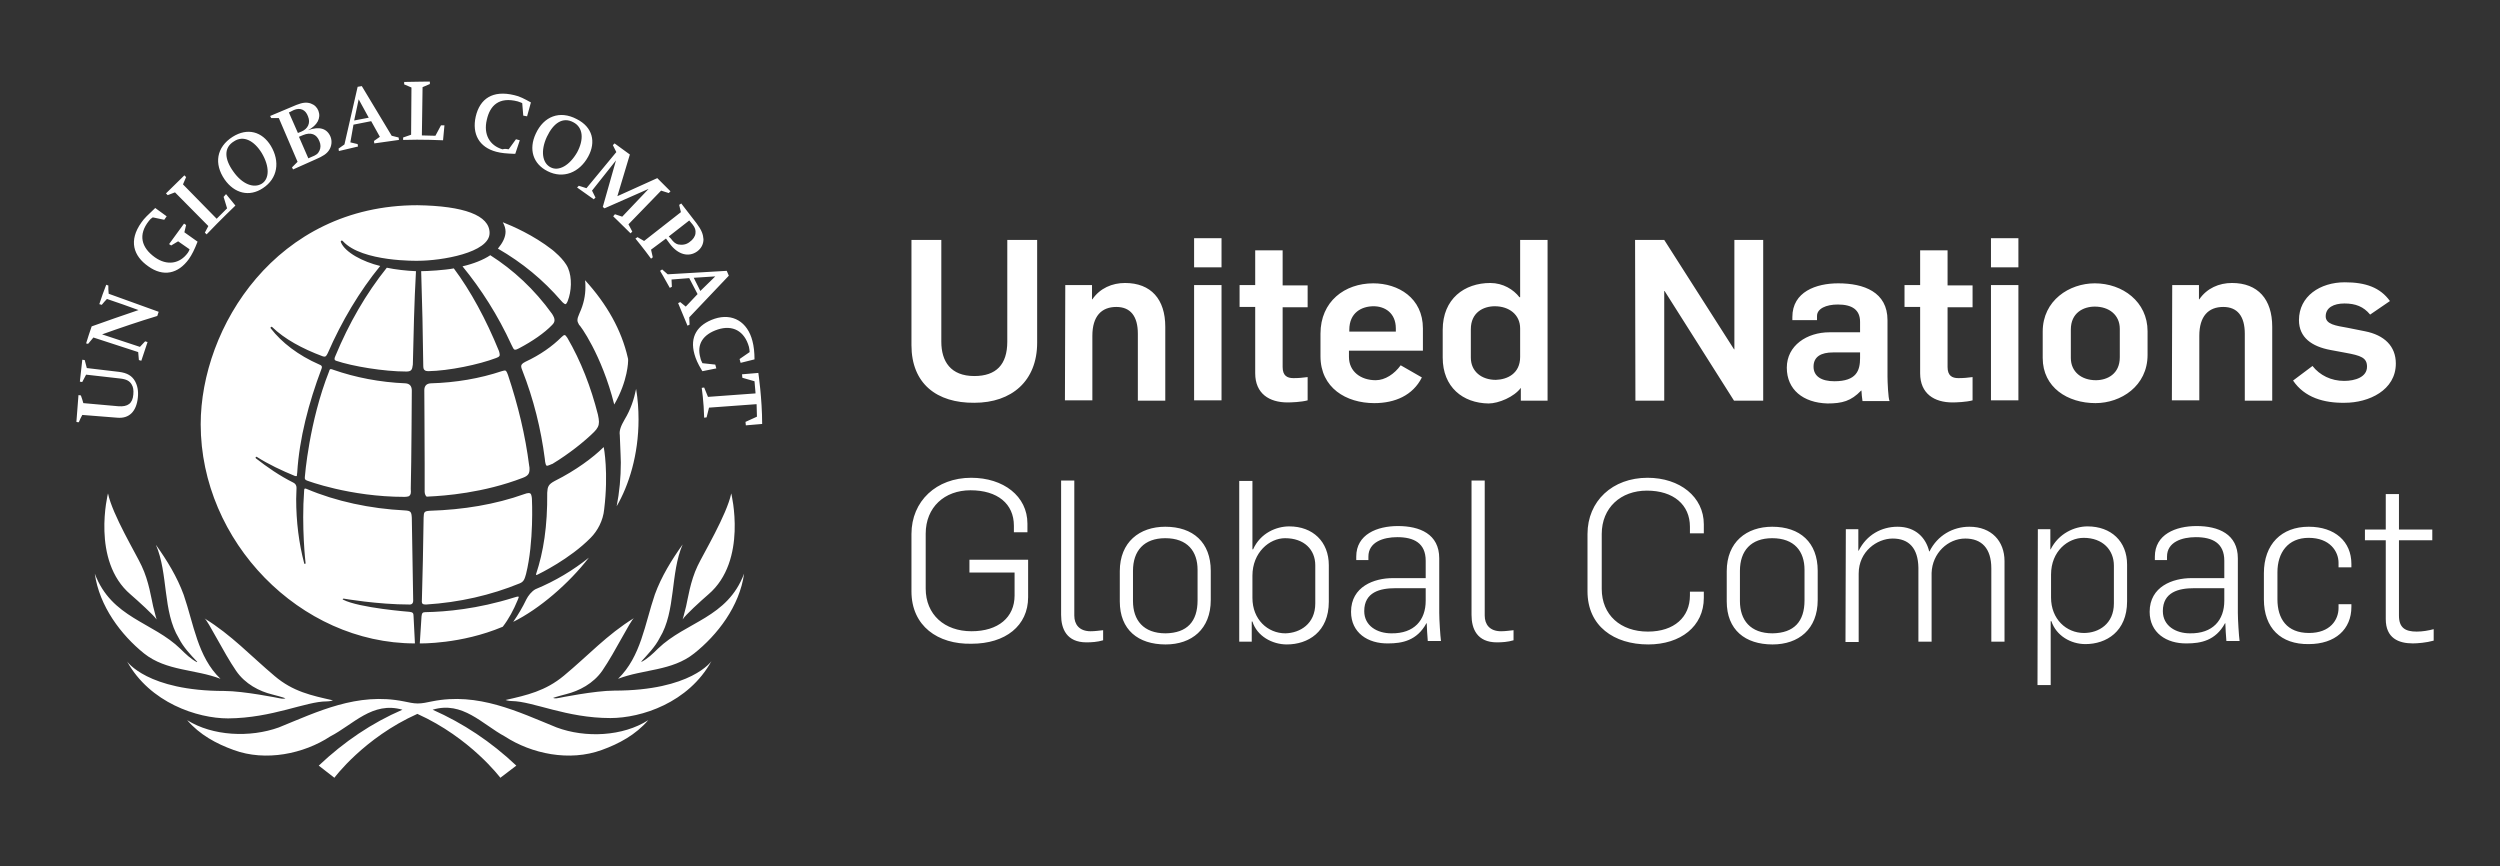 <?xml version="1.0" encoding="UTF-8"?>
<!-- Generator: Adobe Illustrator 25.0.1, SVG Export Plug-In . SVG Version: 6.00 Build 0)  -->
<svg version="1.1" id="Layer_1" xmlns="http://www.w3.org/2000/svg" xmlns:xlink="http://www.w3.org/1999/xlink" x="0px" y="0px" viewBox="0 0 720 249.5" style="enable-background:new 0 0 720 249.5;" xml:space="preserve">
<rect x="0" y="0" width="720" height="249.5" fill="#333333" stroke="none"/>
<style type="text/css">
	.st0{fill:rgb(255,255,255);}
</style>
<path id="Masterbrand_Logotype_solid_1_" class="st0" d="M262.5,99.4V69.1h8.6v29.3c0,5.7,2.7,9.9,9.5,9.9c6.3,0,9.5-3.3,9.5-9.9  V69.1h8.6v29.6c0,11-7.3,17.3-18.1,17.3C269.8,116.1,262.5,110.5,262.5,99.4z M306.8,82.1h7.7v4.1h0.1c2.2-3.2,5.7-4.7,9.4-4.7  c7.5,0,11.6,4.7,11.6,12.6v21.3h-7.9V96.1c0-5-2.1-7.7-6.2-7.7c-4.3,0-6.9,2.7-6.9,8.3v18.6h-7.9L306.8,82.1L306.8,82.1z   M343.9,68.6h7.9v8.4h-7.9V68.6z M343.9,82.1h7.9v33.2h-7.9V82.1z M361.5,107.5V88.4H357v-6.3h4.5V72.1h7.9v10.1h7.2v6.3h-7.2v17.2  c0,2.5,1.3,3.2,3.1,3.2c1.6,0,2.5-0.1,4.1-0.3v6.7c-1.8,0.5-4.7,0.6-5.8,0.6C365.6,115.9,361.5,113.4,361.5,107.5z M380.3,102.6  v-6.5c0-9.3,7-14.5,15.2-14.5c7.2,0,14.3,4.2,14.3,13v6.4h-21.3v1.8c0,4.2,3.4,6.7,7.7,6.7c2.7,0,5.4-1.8,7.2-4.3l6.1,3.5  c-2.6,5.2-7.8,7.4-13.7,7.4C387.7,116.1,380.3,111.7,380.3,102.6z M402,95.5v-0.9c0-4.5-3.2-6.4-6.4-6.4c-3.4,0-7,1.8-7,6.8v0.5  L402,95.5L402,95.5z M415.5,103v-8c0-9,6.3-13.5,13.7-13.5c3.7,0,6.7,1.9,8.4,4.1h0.2V69.1h7.9v46.3H438v-3.7H438  c-1.9,2.6-6.4,4.5-9.3,4.5C421.3,116.1,415.5,111.5,415.5,103z M437.8,102.8v-8.2c0-4-3.2-6.4-7.3-6.4c-3.3,0-6.9,1.8-6.9,6.6v8.2  c0,4,3.1,6.4,7.2,6.4C434.1,109.3,437.8,107.6,437.8,102.8z M470.9,69.1h8.4l20.1,31.5h0.1V69.1h8.3v46.3h-8.4l-20-31.6h-0.1v31.6  h-8.3L470.9,69.1L470.9,69.1z M514.6,105.9c0-6.4,5.8-10.2,12.3-10.2h8.8v-3c0-3.5-2.3-5-6.4-5c-3.4,0-6,1.2-6,3.3v1.2h-7.1v-0.9  c0-7.3,6.9-9.7,13.2-9.7c7.4,0,14.2,2.5,14.2,10.6v16.2c0,1.5,0.2,6.4,0.6,7.1h-7.8c-0.1-0.5-0.3-2.5-0.3-3h-0.1  c-2.9,3-5.4,3.7-9.7,3.7C519.3,116,514.6,112.2,514.6,105.9z M535.7,103.1v-1.6h-7.8c-3.4,0-5.6,1.2-5.6,4.1c0,2.8,2.3,4.2,6,4.2  C534.7,109.8,535.7,106.7,535.7,103.1z M553,107.5V88.4h-4.5v-6.3h4.5V72.1h7.9v10.1h7.2v6.3h-7.2v17.2c0,2.5,1.3,3.2,3.1,3.2  c1.6,0,2.5-0.1,4.1-0.3v6.7c-1.8,0.5-4.7,0.6-5.8,0.6C557.1,115.9,553,113.4,553,107.5z M573.4,68.6h7.9v8.4h-7.9V68.6z M573.4,82.1  h7.9v33.2h-7.9V82.1z M588.3,103.1v-7.6c0-9,7.7-13.9,15-13.9c8,0,15.2,5.3,15.2,13.8v6.8c0,9-7.7,13.9-15,13.9  C595.5,116.1,588.3,111.6,588.3,103.1z M610.5,102.9v-8.2c0-4-3.1-6.4-7.2-6.4c-3.3,0-6.9,1.8-6.9,6.6v8.2c0,4,3.1,6.4,7.2,6.4  C606.9,109.5,610.5,107.7,610.5,102.9z M625.6,82.1h7.7v4.1h0.1c2.2-3.2,5.7-4.7,9.4-4.7c7.5,0,11.6,4.7,11.6,12.6v21.3h-7.9V96.1  c0-5-2.1-7.7-6.2-7.7c-4.3,0-6.9,2.7-6.9,8.3v18.6h-7.9L625.6,82.1L625.6,82.1z M660.4,109.6l5.6-4.2c2.1,2.7,5.4,4.3,9.1,4.3  c3.2,0,6.6-1.1,6.6-4.1c0-2.6-1.8-3.2-6.2-4l-4.3-0.8c-5.4-1-9.1-3.6-9.1-8.6c0-6.9,6.1-10.9,13.2-10.9c6,0,10.2,1.5,13,5.4  l-5.7,3.9c-1.9-2.3-4.2-3.2-7.4-3.2c-3.1,0-5.4,1.2-5.4,3.7c0,2.3,2.9,2.7,6.3,3.3l5,1c5.6,1.1,8.9,4.3,8.9,9.3  c0,7.7-7.8,11.3-14.7,11.3C669.3,116.1,663.7,114.5,660.4,109.6z M262.5,170.3v-16.5c0-9.5,7.2-16.2,17.2-16.2  c9.3,0,16.2,5.3,16.2,13.2v2.5H292v-1.9c0-6.3-4.7-10.2-12.5-10.2c-7.5,0-12.9,4.9-12.9,12.5v15.8c0,7.5,5.4,12.3,13.2,12.3  c7.7,0,12.4-4,12.4-10.3v-6.6h-13v-3.7h16.9v10.8c0,8.2-6.5,13.4-16.3,13.4C270.1,185.6,262.5,180.3,262.5,170.3z M305.6,177.1  v-38.7h3.8v38.9c0,2.5,1.4,4.5,4.7,4.5c1.3,0,2.5-0.2,3.6-0.3v2.9c-1.6,0.5-3.4,0.6-4.8,0.6C307.2,185,305.6,181.1,305.6,177.1z   M322.5,173.2v-8.7c0-8.4,5.7-12.8,13.1-12.8c8,0,13.1,4.5,13.1,12.7v8.4c0,8.4-5.5,12.8-13,12.8  C327.8,185.6,322.5,181.4,322.5,173.2z M344.9,172.9v-8.8c0-5.3-2.9-9.1-9.3-9.1c-6.1,0-9.3,3.6-9.3,9.4v8.7c0,5.5,3,9.3,9.4,9.3  C341.9,182.3,344.9,179,344.9,172.9z M360.7,179h-0.2v5.8h-3.6v-46.3h3.8v19.7h0.2c2.1-4.7,6.7-6.6,10.4-6.6  c6.8,0,11.4,4.4,11.4,11.2v10.5c0,8.7-6,12.3-12.1,12.3C366.4,185.6,362,183.2,360.7,179z M378.8,173.8v-11c0-4.5-3.2-7.8-8.7-7.8  c-4.5,0-9.4,4.1-9.4,10.8v6.4c0,6.2,4.4,10.2,9.5,10.2C374.4,182.3,378.8,179.7,378.8,173.8z M389.1,176.2c0-7.3,6.7-9.7,12-9.7h9.5  v-5c0-5.1-3.4-6.8-8.2-6.8c-4,0-8.3,1.4-8.3,5.6v1h-3.5v-1c0-6.4,6-8.8,12-8.8c6.3,0,11.9,2.3,11.9,9.3v15.7c0,1.9,0.3,6.7,0.5,8.1  h-3.8c-0.1-1.1-0.3-4.2-0.3-5.1h-0.1c-2.7,5-7,5.8-11,5.8C393.9,185.4,389.1,182.2,389.1,176.2z M410.6,173v-3.6h-8.7  c-4.4,0-9,1.1-9,6.6c0,4.3,3.8,6.4,7.8,6.4C407.3,182.5,410.6,178.6,410.6,173z M423.8,177.1v-38.7h3.8v38.9c0,2.5,1.4,4.5,4.7,4.5  c1.3,0,2.5-0.2,3.6-0.3v2.9c-1.6,0.5-3.4,0.6-4.8,0.6C425.4,185,423.8,181.1,423.8,177.1z M457.2,170.3v-16.5  c0-9.5,7.2-16.2,17.3-16.2c9.3,0,16.2,5.5,16.2,13.4v2.6h-4v-1.9c0-6.3-4.7-10.4-12.4-10.4c-7.5,0-13,4.9-13,12.5v15.8  c0,7.5,5.4,12.3,13.3,12.3c7.6,0,12.1-4.2,12.1-10.4v-1.1h4v1.8c0,8.2-6.7,13.4-16,13.4C464.8,185.6,457.2,180.3,457.2,170.3z   M497.3,173.2v-8.7c0-8.4,5.7-12.8,13.1-12.8c8,0,13.1,4.5,13.1,12.7v8.4c0,8.4-5.5,12.8-13,12.8  C502.6,185.6,497.3,181.4,497.3,173.2z M519.7,172.9v-8.8c0-5.3-2.9-9.1-9.3-9.1c-6.1,0-9.3,3.6-9.3,9.4v8.7c0,5.5,3,9.3,9.4,9.3  C516.7,182.3,519.7,179,519.7,172.9z M531.6,152.4h3.6v6.2h0.1c2.3-4.6,6.6-6.9,11.2-6.9c5.3,0,8.2,3.3,9.1,7.1h0.1  c2.3-4.6,6.7-7.1,11.5-7.1c6.3,0,10.1,4.1,10.1,9.9v23.2h-3.8v-21.1c0-5.8-2.8-8.6-7.5-8.6c-5,0-9.5,4.2-9.7,9.9v19.8h-3.8v-21.3  c-0.1-5.6-2.7-8.4-7.4-8.4c-4.5,0-9.8,3.7-9.8,10.1v19.7h-3.8L531.6,152.4L531.6,152.4z M586.9,152.4h3.6v5.8h0.1  c2.3-4.6,6.9-6.6,10.6-6.6c6.8,0,11.4,4.3,11.4,11v10.6c0,8.7-6,12.3-12,12.3c-4.2,0-8.4-2.4-9.8-6.6h-0.2v18.4h-3.8L586.9,152.4  L586.9,152.4z M608.8,173.8v-10.9c0-4.5-3.2-8-8.7-8c-4.5,0-9.4,3.8-9.4,10.6v6.6c0,6.2,4.4,10.2,9.5,10.2  C604.4,182.3,608.8,179.7,608.8,173.8z M619.1,176.2c0-7.3,6.7-9.7,12-9.7h9.5v-5c0-5.1-3.4-6.8-8.2-6.8c-4,0-8.3,1.4-8.3,5.6v1  h-3.5v-1c0-6.4,6-8.8,12-8.8c6.3,0,11.9,2.3,11.9,9.3v15.7c0,1.9,0.3,6.7,0.5,8.1h-3.8c-0.1-1.1-0.3-4.2-0.3-5.1h-0.1  c-2.7,5-7,5.8-11,5.8C623.9,185.4,619.1,182.2,619.1,176.2z M640.6,173v-3.6h-8.7c-4.4,0-9,1.1-9,6.6c0,4.3,3.8,6.4,7.8,6.4  C637.3,182.5,640.6,178.6,640.6,173z M652,172.6v-7.5c0-8.4,5.1-13.4,12.9-13.4c7.6,0,12.3,4.3,12.3,10.7v1h-3.7v-1.3  c0-3.3-2.5-7.2-8.6-7.2c-6,0-9,4.3-9,9.9v7.8c0,5.6,2.7,9.7,9.1,9.7c6.1,0,8.5-3.8,8.5-7.2V174h3.7v0.8c0,6.4-4.6,10.7-12.3,10.7  C656.9,185.6,652,180.9,652,172.6z M687.1,178.3v-22.7h-6v-3.1h6v-10.2h3.8v10.2h9.6v3.1h-9.6v21.7c0,3.5,1.8,4.6,5.1,4.6  c1.7,0,3.4-0.3,4.9-0.7v3.3c-2.1,0.6-4.7,0.8-6,0.8C690.8,185.3,687.1,183.8,687.1,178.3z M157.4,134.1c-0.4-0.3-0.5-2-0.5-2  c-1.1-8.5-3.2-17.1-6.5-25.5c-0.2-0.5-0.3-0.8-0.3-1.1c0-0.4,0.2-0.8,1.2-1.3c4.3-2,7.8-4.5,10.4-7.1c0.4-0.4,0.7-0.6,0.9-0.6h0  c0.2,0,0.4,0.2,0.8,0.8c3.9,6.7,6.8,14.2,8.8,22.1c0.2,0.9,0.3,1.6,0.3,2.1c0,1.1-0.4,1.9-1.4,2.9c-2.6,2.6-7.2,6.3-12,9.2  C158.9,133.6,157.7,134.3,157.4,134.1z M153.2,143.9c0,0,0-1.5-0.5-1.8c-0.5-0.3-1.7,0.2-1.7,0.2c-8.4,3-17.6,4.5-27.2,4.8  c-1.8,0.1-1.7,0.5-1.8,2c-0.1,8.5-0.3,16.5-0.5,23.8c0,0-0.1,0.7,0.2,1c0.2,0.2,1,0.2,1,0.2c9.6-0.6,18.7-2.7,27-6.1  c1.2-0.5,1.4-1.3,1.8-2.7C153.8,156.1,153.2,143.9,153.2,143.9z M149.5,100.3c3.8-2,7.3-4.4,9.5-6.7c0.5-0.5,0.7-0.9,0.7-1.4  c0-0.5-0.2-1-0.7-1.8c-5.1-7.1-11.2-12.7-17.8-16.9c-1.9,1.3-4.9,2.5-8,3.2c5.4,6.6,10.2,14.1,14.1,22.6c0.4,0.8,0.6,1.3,0.9,1.4  C148.6,100.8,149.1,100.5,149.5,100.3z M142.9,103.1c0.5-0.2,0.8-0.3,1-0.7c0.1-0.4-0.2-1.3-0.2-1.3c-3.7-9.1-8.2-17.4-13-23.8  c-2.6,0.5-7.6,0.8-9.4,0.8c0.3,9.2,0.5,18.3,0.6,27.1c0,0.8,0.1,1.2,0.4,1.4c0.2,0.2,0.6,0.3,1,0.3  C129.3,106.8,137.9,105,142.9,103.1z M149.4,172c0-0.2-0.2-0.2-0.2-0.2c-0.2,0-0.5,0.1-1.2,0.3c-10.5,3.3-19.6,4.1-25.5,4.2  c-0.8,0-1,0.3-1.1,1.2l-0.5,7.8c0,0,11.8,0.3,23.9-4.8c1.7-2.2,3.1-4.8,4.3-7.7C149.2,172.5,149.3,172.3,149.4,172z M173.9,128.9  c0-0.2-0.2,0-0.2,0c-2.8,2.8-7.9,6.6-13.9,9.6c-1.9,1-2.1,1.7-2.2,3.4c0.1,9.7-1.1,17.1-3.2,23.4c0,0-0.2,0.5,0.4,0.2  c0.6-0.3,9.3-4.5,15.3-10.6c2-2,3.6-5,3.9-8.2C175.3,136.1,173.9,128.9,173.9,128.9z M176.9,116.5c4-6.9,4-12.6,4-12.6  c0-0.4,0-0.7-0.1-0.9c-1.8-7.9-6-15.4-12.3-22.3c0.1,0.7,0.1,1.3,0.1,2c0,2.4-0.5,4.9-1.7,7.5c-0.4,0.9-0.6,1.5-0.6,2  c0,0.5,0.2,0.8,0.5,1.4C166.9,93.4,173.3,102.1,176.9,116.5z M85.6,136.1c0.6-9.8,3.3-20.1,7-29.9c0.1-0.2,0.1-0.4,0.1-0.5  c0-0.3-0.2-0.5-0.7-0.7c-6.2-2.7-10.9-6.4-14-10.4c0,0-0.2-0.2,0-0.4c0.2-0.2,0.4,0,0.4,0c3.5,3.4,8.6,6.2,14.5,8.4  c0.3,0.1,0.4,0.1,0.6,0.1c0.3,0,0.5-0.2,0.9-1c4-9.2,9.2-17.9,15.1-25.1c-5-1.2-10.1-3.9-11.3-6.8c0,0-0.2-0.3,0.1-0.5  c0.3-0.1,0.5,0.2,0.5,0.2c5.5,6,21.6,5.6,21.6,5.6c6.7,0,20.6-2.3,20.6-8c0-5.1-7.4-7.8-20.8-8c-40.6,0-62.4,35.2-62.4,63.1  c0,33.7,28.6,63.1,61.7,63.1c0-0.5-0.4-7.9-0.4-7.9c0-0.8-0.2-1.1-1.2-1.2c0,0-14.4-1.1-19.1-3.5c-0.2-0.1-0.1-0.3,0.2-0.3  c0,0,9.7,1.7,19,1.7c0,0,1,0.1,1-1.1c0-1-0.4-23.9-0.4-23.9c-0.1-1.7-0.3-2-2-2.1c-10-0.5-19.8-2.6-28.3-6.2  c-0.2-0.1-0.3-0.1-0.5-0.1c-0.2,0.1-0.2,0.5-0.2,0.5c-0.8,10.6,0.4,20.9,0.4,20.9c0,0.2,0,0.3-0.2,0.3c-0.2,0-0.2-0.2-0.2-0.2  c-1.5-5.7-2.3-11.9-2.3-18.5c0-0.5,0.1-3.2,0.1-3.2c0-0.7-0.3-1.2-0.9-1.5c-4-2-7.6-4.5-10.8-7c0,0-0.2-0.2,0-0.4  c0.2-0.1,0.3,0,0.3,0c3.3,2.1,7.1,3.9,11,5.5l0.5,0C85.5,137,85.5,136.7,85.6,136.1 M163.5,86.7c1.1-2.8,1.3-6.7,0.1-9.5  c-1.1-2.6-4.6-5.3-4.6-5.3c-5.4-4.2-11.4-6.8-14.2-7.9c0.5,0.9,0.8,1.8,0.8,2.7c0,1.6-0.8,3.2-2.2,4.9c7.1,4.1,13,9,18.2,15  c0,0,0.8,1,1.3,1C163.2,87.5,163.5,86.7,163.5,86.7z M178.8,133.2c0,4.3-0.4,8.6-1.2,12.6c3.5-6,6.3-14.8,6.3-25  c0-2.9-0.2-5.8-0.7-8.8c-0.6,3-1.6,6-3.3,8.8c-1.1,1.9-1.6,3.2-1.4,4.5C178.7,129.5,178.8,133.2,178.8,133.2z M151.6,172.6  c-1.1,2.3-2.4,4.5-3.8,6.5c7.5-3.7,16-11,21.8-18.5c-4.5,3.6-9.6,6.7-15.4,9.1C153.1,170.3,152.1,171.6,151.6,172.6z M118.6,112.5  c0-1.3-0.6-2-1.8-2.1c-7.4-0.3-14.5-1.7-20.8-3.9c-0.3-0.1-0.5-0.2-0.7-0.2c-0.2,0-0.4,0.1-0.5,0.6c-5.8,14.6-7,30.4-7,30.4  c-0.1,0.7,0.1,0.9,0.6,1.1c0,0,12.3,4.7,28.1,4.7c0,0,1.1,0,1.4-0.3c0.4-0.4,0.5-0.7,0.4-2C118.5,133.1,118.6,112.5,118.6,112.5z   M96.6,102.5c-0.4,0.8-0.2,1.1-0.2,1.1c0.1,0.2,0.4,0.3,0.4,0.3c4.7,1.6,13.8,3.1,20.2,3.1c0.7,0,1.1-0.1,1.4-0.4  c0.3-0.3,0.4-0.8,0.5-1.6l0,0c0.2-8.8,0.4-18,0.9-26.9c-2.7-0.1-6.1-0.5-8.4-1C105.4,84.6,100.5,93.1,96.6,102.5 M123.5,143  c4.4-0.2,15.7-1,27.1-5.4c1.6-0.6,1.9-1.3,1.9-2.5c0-0.3,0-0.6-0.1-1c-1.1-8.7-3.2-17.4-6.1-26.1c-0.4-1.1-0.6-1.3-0.9-1.3  c-0.2,0-0.5,0.1-0.9,0.2c-6.3,2.1-13.2,3.3-20.5,3.5c-1.4,0.1-1.8,1-1.8,2c0,4.5,0.1,11.6,0.1,21.2c0,2.4,0,5.7,0,8  c0,0,0,0.7,0.3,1.1C122.6,143,123,143.1,123.5,143z M27.3,165.2C32.1,178,44,179.1,52,186.9c1.5,1.5,3,2.9,4.7,3.8l0.1-0.1  c-1.9-2-4-4.2-5.3-6.8c-4.7-7.7-3-18.6-6.6-26.9c3.2,4.5,6.1,9.2,8,14.4c2.9,8.4,4,17.9,10.6,24.2c-7.2-2.8-15.6-2.2-22-7.3  C34.9,182.9,28.6,174.6,27.3,165.2z M94.1,202c1,0,1.8-0.3,1.8-0.3c-6.2-1.4-11.5-2.5-16.8-7c-7-5.9-12.4-11.8-20.2-16.6  c1,0.6,5.4,9.7,9.1,15.1c2.6,3.8,6.7,5.9,10.4,6.8c3.1,0.8,3.8,1.1,3.8,1.1s-0.5,0.3-1.7,0c0,0-10.3-2.1-15.9-2.1  c-22.2,0-28-8.5-28-8.5c6.6,11.9,20.2,16.4,29.1,16.4C78.5,206.8,88,202,94.1,202z M175.8,206.8c8.9,0,22.5-4.4,29.1-16.4  c0,0-5.8,8.5-28,8.5c-5.6,0-15.9,2.1-15.9,2.1c-1.2,0.3-1.7,0-1.7,0s0.7-0.3,3.8-1.1c3.6-0.9,7.8-3,10.4-6.8  c3.7-5.4,8.1-14.5,9.1-15.1c-7.8,4.8-13.2,10.8-20.2,16.6c-5.3,4.4-10.6,5.6-16.8,7c0,0,0.8,0.3,1.8,0.3  C153.6,202,163.1,206.8,175.8,206.8z M37.6,171.2c2.2,1.9,6.7,6,7.5,7.2c0,0-0.5-1.7-1-3.8c-0.5-2.1-1.2-7.2-3.3-11.6  c-1.6-3.5-8.4-14.7-9.7-20.9C31.1,142.1,26.2,161.5,37.6,171.2z M178,195.5c7.2-2.8,15.5-2.2,21.9-7.3c6.7-5.3,13.1-13.6,14.4-23  c-4.8,12.8-16.7,13.8-24.8,21.6c-1.5,1.5-3,2.9-4.7,3.8l-0.1-0.1c1.8-2,4-4.2,5.3-6.8c4.7-7.7,3-18.6,6.6-26.9  c-3.2,4.5-6.1,9.2-8,14.4C185.7,179.7,184.6,189.1,178,195.5z M160.3,209.5c-11.1-4.5-22.6-10.2-35.9-7.5c-1.5,0.3-2.7,0.6-4.1,0.6  c-1.3,0-2.5-0.3-4-0.6c-13.4-2.7-24.9,3-36,7.5c-8.3,3-19.1,2.5-26.4-2.1c3.6,4.2,8.4,6.8,13.4,8.6c9.2,3.4,20.2,1.1,27.8-3.9  c6.6-3.4,12.2-10.2,20.8-7.7c-8.8,3.8-16.8,9.2-24.1,16.1l4.5,3.5c0,0,8.5-11.5,23.9-18.4c15.3,6.9,23.9,18.4,23.9,18.4l4.6-3.5  c-7.3-6.9-15.3-12.2-24.1-16.1c8.6-2.6,14.3,4.2,20.8,7.7c7.7,5,18.6,7.3,27.9,3.9c5-1.8,9.8-4.4,13.4-8.6  C179.4,212.1,168.6,212.6,160.3,209.5z M204,171.2c11.4-9.7,6.6-29.1,6.6-29.1c-1.3,6.2-8.1,17.5-9.7,20.9  c-2.1,4.4-2.8,9.5-3.3,11.6c-0.5,2.1-1,3.8-1,3.8C197.3,177.2,201.8,173.1,204,171.2z M24,116.1c3.4,0.3,6.7,0.6,10.1,0.9  c2.7,0.2,4.1-0.8,4.3-3.4c0.1-1.2,0-2.1-0.5-2.9c-0.6-1-1.5-1.5-3.4-1.7c-3.2-0.4-6.5-0.7-9.7-1.1c-0.4,0.7-0.7,1.4-1.1,2.1  c-0.2,0-0.5,0-0.7-0.1c0.2-2.1,0.5-4.2,0.7-6.3c0.2,0,0.5,0.1,0.7,0.1c0.2,0.8,0.4,1.5,0.6,2.3c3.1,0.4,6.2,0.7,9.3,1.1  c2.3,0.3,3.7,1.1,4.6,2.7c0.7,1.3,1,2.8,0.8,4.7c-0.4,4-2.5,6.1-5.9,5.8c-3.4-0.3-6.7-0.5-10.1-0.8c-0.4,0.7-0.7,1.4-1,2.1  c-0.2,0-0.5,0-0.7-0.1c0.2-2.6,0.4-5.1,0.6-7.7c0.2,0,0.5,0,0.7,0.1C23.6,114.7,23.8,115.4,24,116.1z M29.4,96.3  c3.6,1.2,7.3,2.4,10.9,3.6c0.5-0.5,1-1.1,1.5-1.6c0.2,0.1,0.4,0.1,0.7,0.2c-0.6,1.8-1.2,3.6-1.8,5.4c-0.2-0.1-0.5-0.1-0.7-0.2  c-0.1-0.8-0.1-1.5-0.2-2.3c-4.3-1.4-8.6-2.8-12.9-4.2c-0.5,0.6-1,1.2-1.5,1.8C25.3,99,25,99,24.8,98.9c0.5-1.6,1-3.2,1.6-4.9  c4.5-1.6,9-3.2,13.5-4.7c-3-1.1-6.1-2.2-9.1-3.2c-0.5,0.5-1,1.1-1.5,1.7c-0.2-0.1-0.4-0.1-0.7-0.2c0.6-1.9,1.3-3.8,2-5.6  c0.2,0.1,0.4,0.2,0.6,0.2c0,0.8,0,1.6,0.1,2.4c4.8,1.7,9.6,3.5,14.4,5.2c-0.1,0.4-0.3,0.8-0.4,1.2C40,92.6,34.7,94.4,29.4,96.3z   M53.1,66.9l3.8,2.7c-0.9,2.3-1.6,3.7-2.5,5c-3.1,4.3-7.4,5.2-11.7,2.1c-4.3-3-5.7-7.4-2-12.6c0.8-1.2,2.1-2.4,3.7-3.9l0.3-0.3  l3.3,2.4l-0.7,1L44,62.6c-0.5,0.3-0.8,0.6-1.1,1c-3.2,4-2.2,7.7,1.7,10.5c3.5,2.5,7.2,1.9,9.5-1.3c0.4-0.6,0.5-1,0.5-1l-3.3-2.3  l-2,1.2l-0.6-0.4l4.3-5.9l0.6,0.4L53.1,66.9z M60,65.1l-9.6-9.7l-2.1,0.8l-0.5-0.5l5.3-5.2l0.5,0.5l-0.9,2.1l9.7,9.9l3-3l-1-3.3  l0.7-0.8l2.7,3.3c0,0-4.2,4-8.3,8.3l-0.5-0.5L60,65.1z M64.7,51.7c-3.1-4.5-2.4-9.3,2.3-12.3c4.3-2.7,8.5-1.5,11,2.6  c2.7,4.5,2,9.4-2.3,12.2C71.8,56.8,67.5,55.7,64.7,51.7L64.7,51.7z M67.2,49.4c2.6,3.7,5.9,4.9,8.2,3.5c2.2-1.4,2.3-4.9,0-8.8  c-2.2-3.6-5.3-5.2-8-3.4C64.4,42.5,64.6,45.8,67.2,49.4L67.2,49.4z M85.7,46.6L80.3,34L78.1,34l-0.3-0.6l7.6-3.2  c1.8-0.7,2.9-0.8,4.1-0.4c1.1,0.4,1.8,1.1,2.2,2.1c0.8,2.1-0.3,4.2-3,5.6c3.3-1.2,5.5-0.5,6.5,1.9c0.5,1.3,0.3,2.7-0.4,3.8  c-0.7,1.1-1.8,1.8-3.9,2.7l-6.5,2.9l-0.3-0.6L85.7,46.6z M85.8,38.3l1-0.4c1.9-0.8,2.7-2.5,1.9-4.4c-0.7-1.9-2.2-2.6-4.1-1.8  l-1.4,0.7L85.8,38.3z M88.8,45.6l0.9-0.4c1.3-0.5,1.9-0.9,2.3-1.8c0.4-0.8,0.4-1.8,0-2.7c-0.8-2.1-2.5-2.7-4.7-1.8l-1.2,0.5  L88.8,45.6z M101.8,35.9l-0.9,5.1l2.1,0.5l0.1,0.7l-5.5,1.3l-0.1-0.7l1.7-1.2l3.8-16.6l1.2-0.2l8.6,14.3l2,0.5l0.1,0.7l-7.1,1  l-0.1-0.7l1.7-1.2l-2.5-4.5L101.8,35.9z M102,34.7l4.2-0.8l-2.9-5.3L102,34.7z M118.4,38.8l0.1-13.6l-2.1-0.9l0-0.7  c3.9-0.1,7.4-0.1,7.4-0.1v0.7l-2.1,0.9l-0.2,13.9l3.9,0.1l1.6-3l1,0l-0.4,4.3c0,0-6.3-0.3-11.5-0.1l0-0.7L118.4,38.8z M146.5,43  l2.1-2.9l1.1,0.3l-1.3,3.9h-0.4c-2.3-0.1-3.6-0.2-5.1-0.6c-4.9-1.3-7-5.1-5.9-10.1c1.2-5.2,4.9-7.7,11.1-6.2c1.5,0.3,3,1.1,4.8,2.1  l-1.1,4l-1.1-0.2l-0.3-3.6c0,0-0.6-0.3-1.3-0.5c-5.4-1.4-8,1.2-8.9,5.3c-1,4.2,0.8,7.4,4.5,8.5C145.5,42.8,145.9,42.9,146.5,43  L146.5,43z M177.8,56.5l11.5-5.2l3.8,3.8l-0.5,0.5l-2.2-0.7l-9.4,9.7l1.1,2.1l-0.5,0.5c-2.5-2.5-5-4.9-5-4.9l0.5-0.6l2.1,0.7l7.6-8  L174.1,60l-0.5-0.4l3.8-13.4l-6.9,8.7l1,2l-0.5,0.5l-4.8-3.4l0.5-0.5l2.2,0.7l8.6-10.4l-1-2l0.5-0.5l4.4,3.2L177.8,56.5z   M191.8,68.7l-4.3,3.2l0.5,2.2l-0.5,0.4c-2.1-2.9-4.5-5.8-4.5-5.8l0.6-0.4l1.9,1.1l10.6-8.3l-0.5-2.1l0.6-0.4l4.4,5.7  c1.5,2,1.9,3.2,2,4.6c0,1.4-0.6,2.6-1.8,3.5c-2.5,1.8-5.6,0.9-7.9-2.2L191.8,68.7z M193.2,68.7c0.8,1.1,1.4,1.5,2.1,1.7  c1.1,0.2,2.3,0.1,3.3-0.7c1-0.7,1.6-1.6,1.7-2.5c0.1-0.9-0.1-1.6-0.8-2.5l-1-1.2l-5.9,4.6L193.2,68.7z M198.5,80.1l-5.1,0.4l0.1,2.1  l-0.6,0.3c-1.3-2.4-2.8-4.9-2.8-4.9l0.6-0.4l1.6,1.4l17-1l0.6,1.4l-11.4,12l0.1,2.1l-0.6,0.3c-1.4-3.4-2.7-6.5-2.7-6.5l0.6-0.3  l1.6,1.3l3.4-3.6L198.5,80.1z M199.8,80l1.9,3.8l4.3-4.2L199.8,80z M202.3,104.6l3.7,0.4l0.3,1.1l-4,0.8l-0.2-0.3  c-1.2-2-1.7-3.2-2.1-4.6c-1.4-5,0.8-8.5,5.8-10.2c5.2-1.7,9.5,0.9,10.9,6.4c0.4,1.5,0.6,3.3,0.6,5.3l-4,1l-0.3-1.1l2.9-2  c0-0.4-0.1-1-0.2-1.5c-1.3-4.6-4.7-6.4-9-5c-4.2,1.4-6.1,4.2-5,8.1C201.8,103.6,202,104,202.3,104.6L202.3,104.6z M217.9,116.4  l-13.7,1l-0.7,2.8l-0.7,0.1c-0.1-4.5-0.7-8.6-0.7-8.6l0.7-0.1l1.1,2.7l13.7-1l-0.3-3.5l-3.5-1l-0.1-1l4.7-0.4c0,0,1.1,7.4,1.1,14.7  l-4.7,0.4l-0.1-1l3.3-1.5L217.9,116.4z M154.3,38.5c2.3-5,6.9-6.8,11.8-4.2c4.6,2.3,5.6,6.6,3.3,10.8c-2.5,4.6-7.2,6.5-11.7,4.2  C153.5,47.2,152.2,43,154.3,38.5L154.3,38.5z M157.5,39.4c-1.9,4.1-1.3,7.6,1.1,8.8c2.3,1.2,5.4-0.5,7.6-4.3c2-3.7,1.8-7.2-1.1-8.7  C162.1,33.6,159.4,35.4,157.5,39.4z M157.4,134.1c-0.4-0.3-0.5-2-0.5-2c-1.1-8.5-3.2-17.1-6.5-25.5c-0.2-0.5-0.3-0.8-0.3-1.1  c0-0.4,0.2-0.8,1.2-1.3c4.3-2,7.8-4.5,10.4-7.1c0.4-0.4,0.7-0.6,0.9-0.6h0c0.2,0,0.4,0.2,0.8,0.8c3.9,6.7,6.8,14.2,8.8,22.1  c0.2,0.9,0.3,1.6,0.3,2.1c0,1.1-0.4,1.9-1.4,2.9c-2.6,2.6-7.2,6.3-12,9.2C158.9,133.6,157.7,134.3,157.4,134.1z M153.2,143.9  c0,0,0-1.5-0.5-1.8c-0.5-0.3-1.7,0.2-1.7,0.2c-8.4,3-17.6,4.5-27.2,4.8c-1.8,0.1-1.7,0.5-1.8,2c-0.1,8.5-0.3,16.5-0.5,23.8  c0,0-0.1,0.7,0.2,1c0.2,0.2,1,0.2,1,0.2c9.6-0.6,18.7-2.7,27-6.1c1.2-0.5,1.4-1.3,1.8-2.7C153.8,156.1,153.2,143.9,153.2,143.9z   M149.5,100.3c3.8-2,7.3-4.4,9.5-6.7c0.5-0.5,0.7-0.9,0.7-1.4c0-0.5-0.2-1-0.7-1.8c-5.1-7.1-11.2-12.7-17.8-16.9  c-1.9,1.3-4.9,2.5-8,3.2c5.4,6.6,10.2,14.1,14.1,22.6c0.4,0.8,0.6,1.3,0.9,1.4C148.6,100.8,149.1,100.5,149.5,100.3z M142.9,103.1  c0.5-0.2,0.8-0.3,1-0.7c0.1-0.4-0.2-1.3-0.2-1.3c-3.7-9.1-8.2-17.4-13-23.8c-2.6,0.5-7.6,0.8-9.4,0.8c0.3,9.2,0.5,18.3,0.6,27.1  c0,0.8,0.1,1.2,0.4,1.4c0.2,0.2,0.6,0.3,1,0.3C129.3,106.8,137.9,105,142.9,103.1z M149.4,172c0-0.2-0.2-0.2-0.2-0.2  c-0.2,0-0.5,0.1-1.2,0.3c-10.5,3.3-19.6,4.1-25.5,4.2c-0.8,0-1,0.3-1.1,1.2l-0.5,7.8c0,0,11.8,0.3,23.9-4.8c1.7-2.2,3.1-4.8,4.3-7.7  C149.2,172.5,149.3,172.3,149.4,172z M173.9,128.9c0-0.2-0.2,0-0.2,0c-2.8,2.8-7.9,6.6-13.9,9.6c-1.9,1-2.1,1.7-2.2,3.4  c0.1,9.7-1.1,17.1-3.2,23.4c0,0-0.2,0.5,0.4,0.2c0.6-0.3,9.3-4.5,15.3-10.6c2-2,3.6-5,3.9-8.2C175.3,136.1,173.9,128.9,173.9,128.9z   M176.9,116.5c4-6.9,4-12.6,4-12.6c0-0.4,0-0.7-0.1-0.9c-1.8-7.9-6-15.4-12.3-22.3c0.1,0.7,0.1,1.3,0.1,2c0,2.4-0.5,4.9-1.7,7.5  c-0.4,0.9-0.6,1.5-0.6,2c0,0.5,0.2,0.8,0.5,1.4C166.9,93.4,173.3,102.1,176.9,116.5z M85.6,136.1c0.6-9.8,3.3-20.1,7-29.9  c0.1-0.2,0.1-0.4,0.1-0.5c0-0.3-0.2-0.5-0.7-0.7c-6.2-2.7-10.9-6.4-14-10.4c0,0-0.2-0.2,0-0.4c0.2-0.2,0.4,0,0.4,0  c3.5,3.4,8.6,6.2,14.5,8.4c0.3,0.1,0.4,0.1,0.6,0.1c0.3,0,0.5-0.2,0.9-1c4-9.2,9.2-17.9,15.1-25.1c-5-1.2-10.1-3.9-11.3-6.8  c0,0-0.2-0.3,0.1-0.5c0.3-0.1,0.5,0.2,0.5,0.2c5.5,6,21.6,5.6,21.6,5.6c6.7,0,20.6-2.3,20.6-8c0-5.1-7.4-7.8-20.8-8  c-40.6,0-62.4,35.2-62.4,63.1c0,33.7,28.6,63.1,61.7,63.1c0-0.5-0.4-7.9-0.4-7.9c0-0.8-0.2-1.1-1.2-1.2c0,0-14.4-1.1-19.1-3.5  c-0.2-0.1-0.1-0.3,0.2-0.3c0,0,9.7,1.7,19,1.7c0,0,1,0.1,1-1.1c0-1-0.4-23.9-0.4-23.9c-0.1-1.7-0.3-2-2-2.1  c-10-0.5-19.8-2.6-28.3-6.2c-0.2-0.1-0.3-0.1-0.5-0.1c-0.2,0.1-0.2,0.5-0.2,0.5c-0.8,10.6,0.4,20.9,0.4,20.9c0,0.2,0,0.3-0.2,0.3  c-0.2,0-0.2-0.2-0.2-0.2c-1.5-5.7-2.3-11.9-2.3-18.5c0-0.5,0.1-3.2,0.1-3.2c0-0.7-0.3-1.2-0.9-1.5c-4-2-7.6-4.5-10.8-7  c0,0-0.2-0.2,0-0.4c0.2-0.1,0.3,0,0.3,0c3.3,2.1,7.1,3.9,11,5.5l0.5,0C85.5,137,85.5,136.7,85.6,136.1 M163.5,86.7  c1.1-2.8,1.3-6.7,0.1-9.5c-1.1-2.6-4.6-5.3-4.6-5.3c-5.4-4.2-11.4-6.8-14.2-7.9c0.5,0.9,0.8,1.8,0.8,2.7c0,1.6-0.8,3.2-2.2,4.9  c7.1,4.1,13,9,18.2,15c0,0,0.8,1,1.3,1C163.2,87.5,163.5,86.7,163.5,86.7z M178.8,133.2c0,4.3-0.4,8.6-1.2,12.6  c3.5-6,6.3-14.8,6.3-25c0-2.9-0.2-5.8-0.7-8.8c-0.6,3-1.6,6-3.3,8.8c-1.1,1.9-1.6,3.2-1.4,4.5C178.7,129.5,178.8,133.2,178.8,133.2z   M151.6,172.6c-1.1,2.3-2.4,4.5-3.8,6.5c7.5-3.7,16-11,21.8-18.5c-4.5,3.6-9.6,6.7-15.4,9.1C153.1,170.3,152.1,171.6,151.6,172.6z   M118.6,112.5c0-1.3-0.6-2-1.8-2.1c-7.4-0.3-14.5-1.7-20.8-3.9c-0.3-0.1-0.5-0.2-0.7-0.2c-0.2,0-0.4,0.1-0.5,0.6  c-5.8,14.6-7,30.4-7,30.4c-0.1,0.7,0.1,0.9,0.6,1.1c0,0,12.3,4.7,28.1,4.7c0,0,1.1,0,1.4-0.3c0.4-0.4,0.5-0.7,0.4-2  C118.5,133.1,118.6,112.5,118.6,112.5z M96.6,102.5c-0.4,0.8-0.2,1.1-0.2,1.1c0.1,0.2,0.4,0.3,0.4,0.3c4.7,1.6,13.8,3.1,20.2,3.1  c0.7,0,1.1-0.1,1.4-0.4c0.3-0.3,0.4-0.8,0.5-1.6l0,0c0.2-8.8,0.4-18,0.9-26.9c-2.7-0.1-6.1-0.5-8.4-1  C105.4,84.6,100.5,93.1,96.6,102.5 M123.5,143c4.4-0.2,15.7-1,27.1-5.4c1.6-0.6,1.9-1.3,1.9-2.5c0-0.3,0-0.6-0.1-1  c-1.1-8.7-3.2-17.4-6.1-26.1c-0.4-1.1-0.6-1.3-0.9-1.3c-0.2,0-0.5,0.1-0.9,0.2c-6.3,2.1-13.2,3.3-20.5,3.5c-1.4,0.1-1.8,1-1.8,2  c0,4.5,0.1,11.6,0.1,21.2c0,2.4,0,5.7,0,8c0,0,0,0.7,0.3,1.1C122.6,143,123,143.1,123.5,143z M27.3,165.2  C32.1,178,44,179.1,52,186.9c1.5,1.5,3,2.9,4.7,3.8l0.1-0.1c-1.9-2-4-4.2-5.3-6.8c-4.7-7.7-3-18.6-6.6-26.9c3.2,4.5,6.1,9.2,8,14.4  c2.9,8.4,4,17.9,10.6,24.2c-7.2-2.8-15.6-2.2-22-7.3C34.9,182.9,28.6,174.6,27.3,165.2z M94.1,202c1,0,1.8-0.3,1.8-0.3  c-6.2-1.4-11.5-2.5-16.8-7c-7-5.9-12.4-11.8-20.2-16.6c1,0.6,5.4,9.7,9.1,15.1c2.6,3.8,6.7,5.9,10.4,6.8c3.1,0.8,3.8,1.1,3.8,1.1  s-0.5,0.3-1.7,0c0,0-10.3-2.1-15.9-2.1c-22.2,0-28-8.5-28-8.5c6.6,11.9,20.2,16.4,29.1,16.4C78.5,206.8,88,202,94.1,202z   M175.8,206.8c8.9,0,22.5-4.4,29.1-16.4c0,0-5.8,8.5-28,8.5c-5.6,0-15.9,2.1-15.9,2.1c-1.2,0.3-1.7,0-1.7,0s0.7-0.3,3.8-1.1  c3.6-0.9,7.8-3,10.4-6.8c3.7-5.4,8.1-14.5,9.1-15.1c-7.8,4.8-13.2,10.8-20.2,16.6c-5.3,4.4-10.6,5.6-16.8,7c0,0,0.8,0.3,1.8,0.3  C153.6,202,163.1,206.8,175.8,206.8z M37.6,171.2c2.2,1.9,6.7,6,7.5,7.2c0,0-0.5-1.7-1-3.8c-0.5-2.1-1.2-7.2-3.3-11.6  c-1.6-3.5-8.4-14.7-9.7-20.9C31.1,142.1,26.2,161.5,37.6,171.2z M178,195.5c7.2-2.8,15.5-2.2,21.9-7.3c6.7-5.3,13.1-13.6,14.4-23  c-4.8,12.8-16.7,13.8-24.8,21.6c-1.5,1.5-3,2.9-4.7,3.8l-0.1-0.1c1.8-2,4-4.2,5.3-6.8c4.7-7.7,3-18.6,6.6-26.9  c-3.2,4.5-6.1,9.2-8,14.4C185.7,179.7,184.6,189.1,178,195.5z M160.3,209.5c-11.1-4.5-22.6-10.2-35.9-7.5c-1.5,0.3-2.7,0.6-4.1,0.6  c-1.3,0-2.5-0.3-4-0.6c-13.4-2.7-24.9,3-36,7.5c-8.3,3-19.1,2.5-26.4-2.1c3.6,4.2,8.4,6.8,13.4,8.6c9.2,3.4,20.2,1.1,27.8-3.9  c6.6-3.4,12.2-10.2,20.8-7.7c-8.8,3.8-16.8,9.2-24.1,16.1l4.5,3.5c0,0,8.5-11.5,23.9-18.4c15.3,6.9,23.9,18.4,23.9,18.4l4.6-3.5  c-7.3-6.9-15.3-12.2-24.1-16.1c8.6-2.6,14.3,4.2,20.8,7.7c7.7,5,18.6,7.3,27.9,3.9c5-1.8,9.8-4.4,13.4-8.6  C179.4,212.1,168.6,212.6,160.3,209.5z M204,171.2c11.4-9.7,6.6-29.1,6.6-29.1c-1.3,6.2-8.1,17.5-9.7,20.9  c-2.1,4.4-2.8,9.5-3.3,11.6c-0.5,2.1-1,3.8-1,3.8C197.3,177.2,201.8,173.1,204,171.2z M24,116.1c3.4,0.3,6.7,0.6,10.1,0.9  c2.7,0.2,4.1-0.8,4.3-3.4c0.1-1.2,0-2.1-0.5-2.9c-0.6-1-1.5-1.5-3.4-1.7c-3.2-0.4-6.5-0.7-9.7-1.1c-0.4,0.7-0.7,1.4-1.1,2.1  c-0.2,0-0.5,0-0.7-0.1c0.2-2.1,0.5-4.2,0.7-6.3c0.2,0,0.5,0.1,0.7,0.1c0.2,0.8,0.4,1.5,0.6,2.3c3.1,0.4,6.2,0.7,9.3,1.1  c2.3,0.3,3.7,1.1,4.6,2.7c0.7,1.3,1,2.8,0.8,4.7c-0.4,4-2.5,6.1-5.9,5.8c-3.4-0.3-6.7-0.5-10.1-0.8c-0.4,0.7-0.7,1.4-1,2.1  c-0.2,0-0.5,0-0.7-0.1c0.2-2.6,0.4-5.1,0.6-7.7c0.2,0,0.5,0,0.7,0.1C23.6,114.7,23.8,115.4,24,116.1z M29.4,96.3  c3.6,1.2,7.3,2.4,10.9,3.6c0.5-0.5,1-1.1,1.5-1.6c0.2,0.1,0.4,0.1,0.7,0.2c-0.6,1.8-1.2,3.6-1.8,5.4c-0.2-0.1-0.5-0.1-0.7-0.2  c-0.1-0.8-0.1-1.5-0.2-2.3c-4.3-1.4-8.6-2.8-12.9-4.2c-0.5,0.6-1,1.2-1.5,1.8C25.3,99,25,99,24.8,98.9c0.5-1.6,1-3.2,1.6-4.9  c4.5-1.6,9-3.2,13.5-4.7c-3-1.1-6.1-2.2-9.1-3.2c-0.5,0.5-1,1.1-1.5,1.7c-0.2-0.1-0.4-0.1-0.7-0.2c0.6-1.9,1.3-3.8,2-5.6  c0.2,0.1,0.4,0.2,0.6,0.2c0,0.8,0,1.6,0.1,2.4c4.8,1.7,9.6,3.5,14.4,5.2c-0.1,0.4-0.3,0.8-0.4,1.2C40,92.6,34.7,94.4,29.4,96.3z   M53.1,66.9l3.8,2.7c-0.9,2.3-1.6,3.7-2.5,5c-3.1,4.3-7.4,5.2-11.7,2.1c-4.3-3-5.7-7.4-2-12.6c0.8-1.2,2.1-2.4,3.7-3.9l0.3-0.3  l3.3,2.4l-0.7,1L44,62.6c-0.5,0.3-0.8,0.6-1.1,1c-3.2,4-2.2,7.7,1.7,10.5c3.5,2.5,7.2,1.9,9.5-1.3c0.4-0.6,0.5-1,0.5-1l-3.3-2.3  l-2,1.2l-0.6-0.4l4.3-5.9l0.6,0.4L53.1,66.9z M60,65.1l-9.6-9.7l-2.1,0.8l-0.5-0.5l5.3-5.2l0.5,0.5l-0.9,2.1l9.7,9.9l3-3l-1-3.3  l0.7-0.8l2.7,3.3c0,0-4.2,4-8.3,8.3l-0.5-0.5L60,65.1z M64.7,51.7c-3.1-4.5-2.4-9.3,2.3-12.3c4.3-2.7,8.5-1.5,11,2.6  c2.7,4.5,2,9.4-2.3,12.2C71.8,56.8,67.5,55.7,64.7,51.7L64.7,51.7z M67.2,49.4c2.6,3.7,5.9,4.9,8.2,3.5c2.2-1.4,2.3-4.9,0-8.8  c-2.2-3.6-5.3-5.2-8-3.4C64.4,42.5,64.6,45.8,67.2,49.4L67.2,49.4z M85.7,46.6L80.3,34L78.1,34l-0.3-0.6l7.6-3.2  c1.8-0.7,2.9-0.8,4.1-0.4c1.1,0.4,1.8,1.1,2.2,2.1c0.8,2.1-0.3,4.2-3,5.6c3.3-1.2,5.5-0.5,6.5,1.9c0.5,1.3,0.3,2.7-0.4,3.8  c-0.7,1.1-1.8,1.8-3.9,2.7l-6.5,2.9l-0.3-0.6L85.7,46.6z M85.8,38.3l1-0.4c1.9-0.8,2.7-2.5,1.9-4.4c-0.7-1.9-2.2-2.6-4.1-1.8  l-1.4,0.7L85.8,38.3z M88.8,45.6l0.9-0.4c1.3-0.5,1.9-0.9,2.3-1.8c0.4-0.8,0.4-1.8,0-2.7c-0.8-2.1-2.5-2.7-4.7-1.8l-1.2,0.5  L88.8,45.6z M101.8,35.9l-0.9,5.1l2.1,0.5l0.1,0.7l-5.5,1.3l-0.1-0.7l1.7-1.2l3.8-16.6l1.2-0.2l8.6,14.3l2,0.5l0.1,0.7l-7.1,1  l-0.1-0.7l1.7-1.2l-2.5-4.5L101.8,35.9z M102,34.7l4.2-0.8l-2.9-5.3L102,34.7z M118.4,38.8l0.1-13.6l-2.1-0.9l0-0.7  c3.9-0.1,7.4-0.1,7.4-0.1v0.7l-2.1,0.9l-0.2,13.9l3.9,0.1l1.6-3l1,0l-0.4,4.3c0,0-6.3-0.3-11.5-0.1l0-0.7L118.4,38.8z M146.5,43  l2.1-2.9l1.1,0.3l-1.3,3.9h-0.4c-2.3-0.1-3.6-0.2-5.1-0.6c-4.9-1.3-7-5.1-5.9-10.1c1.2-5.2,4.9-7.7,11.1-6.2c1.5,0.3,3,1.1,4.8,2.1  l-1.1,4l-1.1-0.2l-0.3-3.6c0,0-0.6-0.3-1.3-0.5c-5.4-1.4-8,1.2-8.9,5.3c-1,4.2,0.8,7.4,4.5,8.5C145.5,42.8,145.9,42.9,146.5,43  L146.5,43z M177.8,56.5l11.5-5.2l3.8,3.8l-0.5,0.5l-2.2-0.7l-9.4,9.7l1.1,2.1l-0.5,0.5c-2.5-2.5-5-4.9-5-4.9l0.5-0.6l2.1,0.7l7.6-8  L174.1,60l-0.5-0.4l3.8-13.4l-6.9,8.7l1,2l-0.5,0.5l-4.8-3.4l0.5-0.5l2.2,0.7l8.6-10.4l-1-2l0.5-0.5l4.4,3.2L177.8,56.5z   M191.8,68.7l-4.3,3.2l0.5,2.2l-0.5,0.4c-2.1-2.9-4.5-5.8-4.5-5.8l0.6-0.4l1.9,1.1l10.6-8.3l-0.5-2.1l0.6-0.4l4.4,5.7  c1.5,2,1.9,3.2,2,4.6c0,1.4-0.6,2.6-1.8,3.5c-2.5,1.8-5.6,0.9-7.9-2.2L191.8,68.7z M193.2,68.7c0.8,1.1,1.4,1.5,2.1,1.7  c1.1,0.2,2.3,0.1,3.3-0.7c1-0.7,1.6-1.6,1.7-2.5c0.1-0.9-0.1-1.6-0.8-2.5l-1-1.2l-5.9,4.6L193.2,68.7z M198.5,80.1l-5.1,0.4l0.1,2.1  l-0.6,0.3c-1.3-2.4-2.8-4.9-2.8-4.9l0.6-0.4l1.6,1.4l17-1l0.6,1.4l-11.4,12l0.1,2.1l-0.6,0.3c-1.4-3.4-2.7-6.5-2.7-6.5l0.6-0.3  l1.6,1.3l3.4-3.6L198.5,80.1z M199.8,80l1.9,3.8l4.3-4.2L199.8,80z M202.3,104.6l3.7,0.4l0.3,1.1l-4,0.8l-0.2-0.3  c-1.2-2-1.7-3.2-2.1-4.6c-1.4-5,0.8-8.5,5.8-10.2c5.2-1.7,9.5,0.9,10.9,6.4c0.4,1.5,0.6,3.3,0.6,5.3l-4,1l-0.3-1.1l2.9-2  c0-0.4-0.1-1-0.2-1.5c-1.3-4.6-4.7-6.4-9-5c-4.2,1.4-6.1,4.2-5,8.1C201.8,103.6,202,104,202.3,104.6L202.3,104.6z M217.9,116.4  l-13.7,1l-0.7,2.8l-0.7,0.1c-0.1-4.5-0.7-8.6-0.7-8.6l0.7-0.1l1.1,2.7l13.7-1l-0.3-3.5l-3.5-1l-0.1-1l4.7-0.4c0,0,1.1,7.4,1.1,14.7  l-4.7,0.4l-0.1-1l3.3-1.5L217.9,116.4z M154.3,38.5c2.3-5,6.9-6.8,11.8-4.2c4.6,2.3,5.6,6.6,3.3,10.8c-2.5,4.6-7.2,6.5-11.7,4.2  C153.5,47.2,152.2,43,154.3,38.5L154.3,38.5z M157.5,39.4c-1.9,4.1-1.3,7.6,1.1,8.8c2.3,1.2,5.4-0.5,7.6-4.3c2-3.7,1.8-7.2-1.1-8.7  C162.1,33.6,159.4,35.4,157.5,39.4z"/>
</svg>